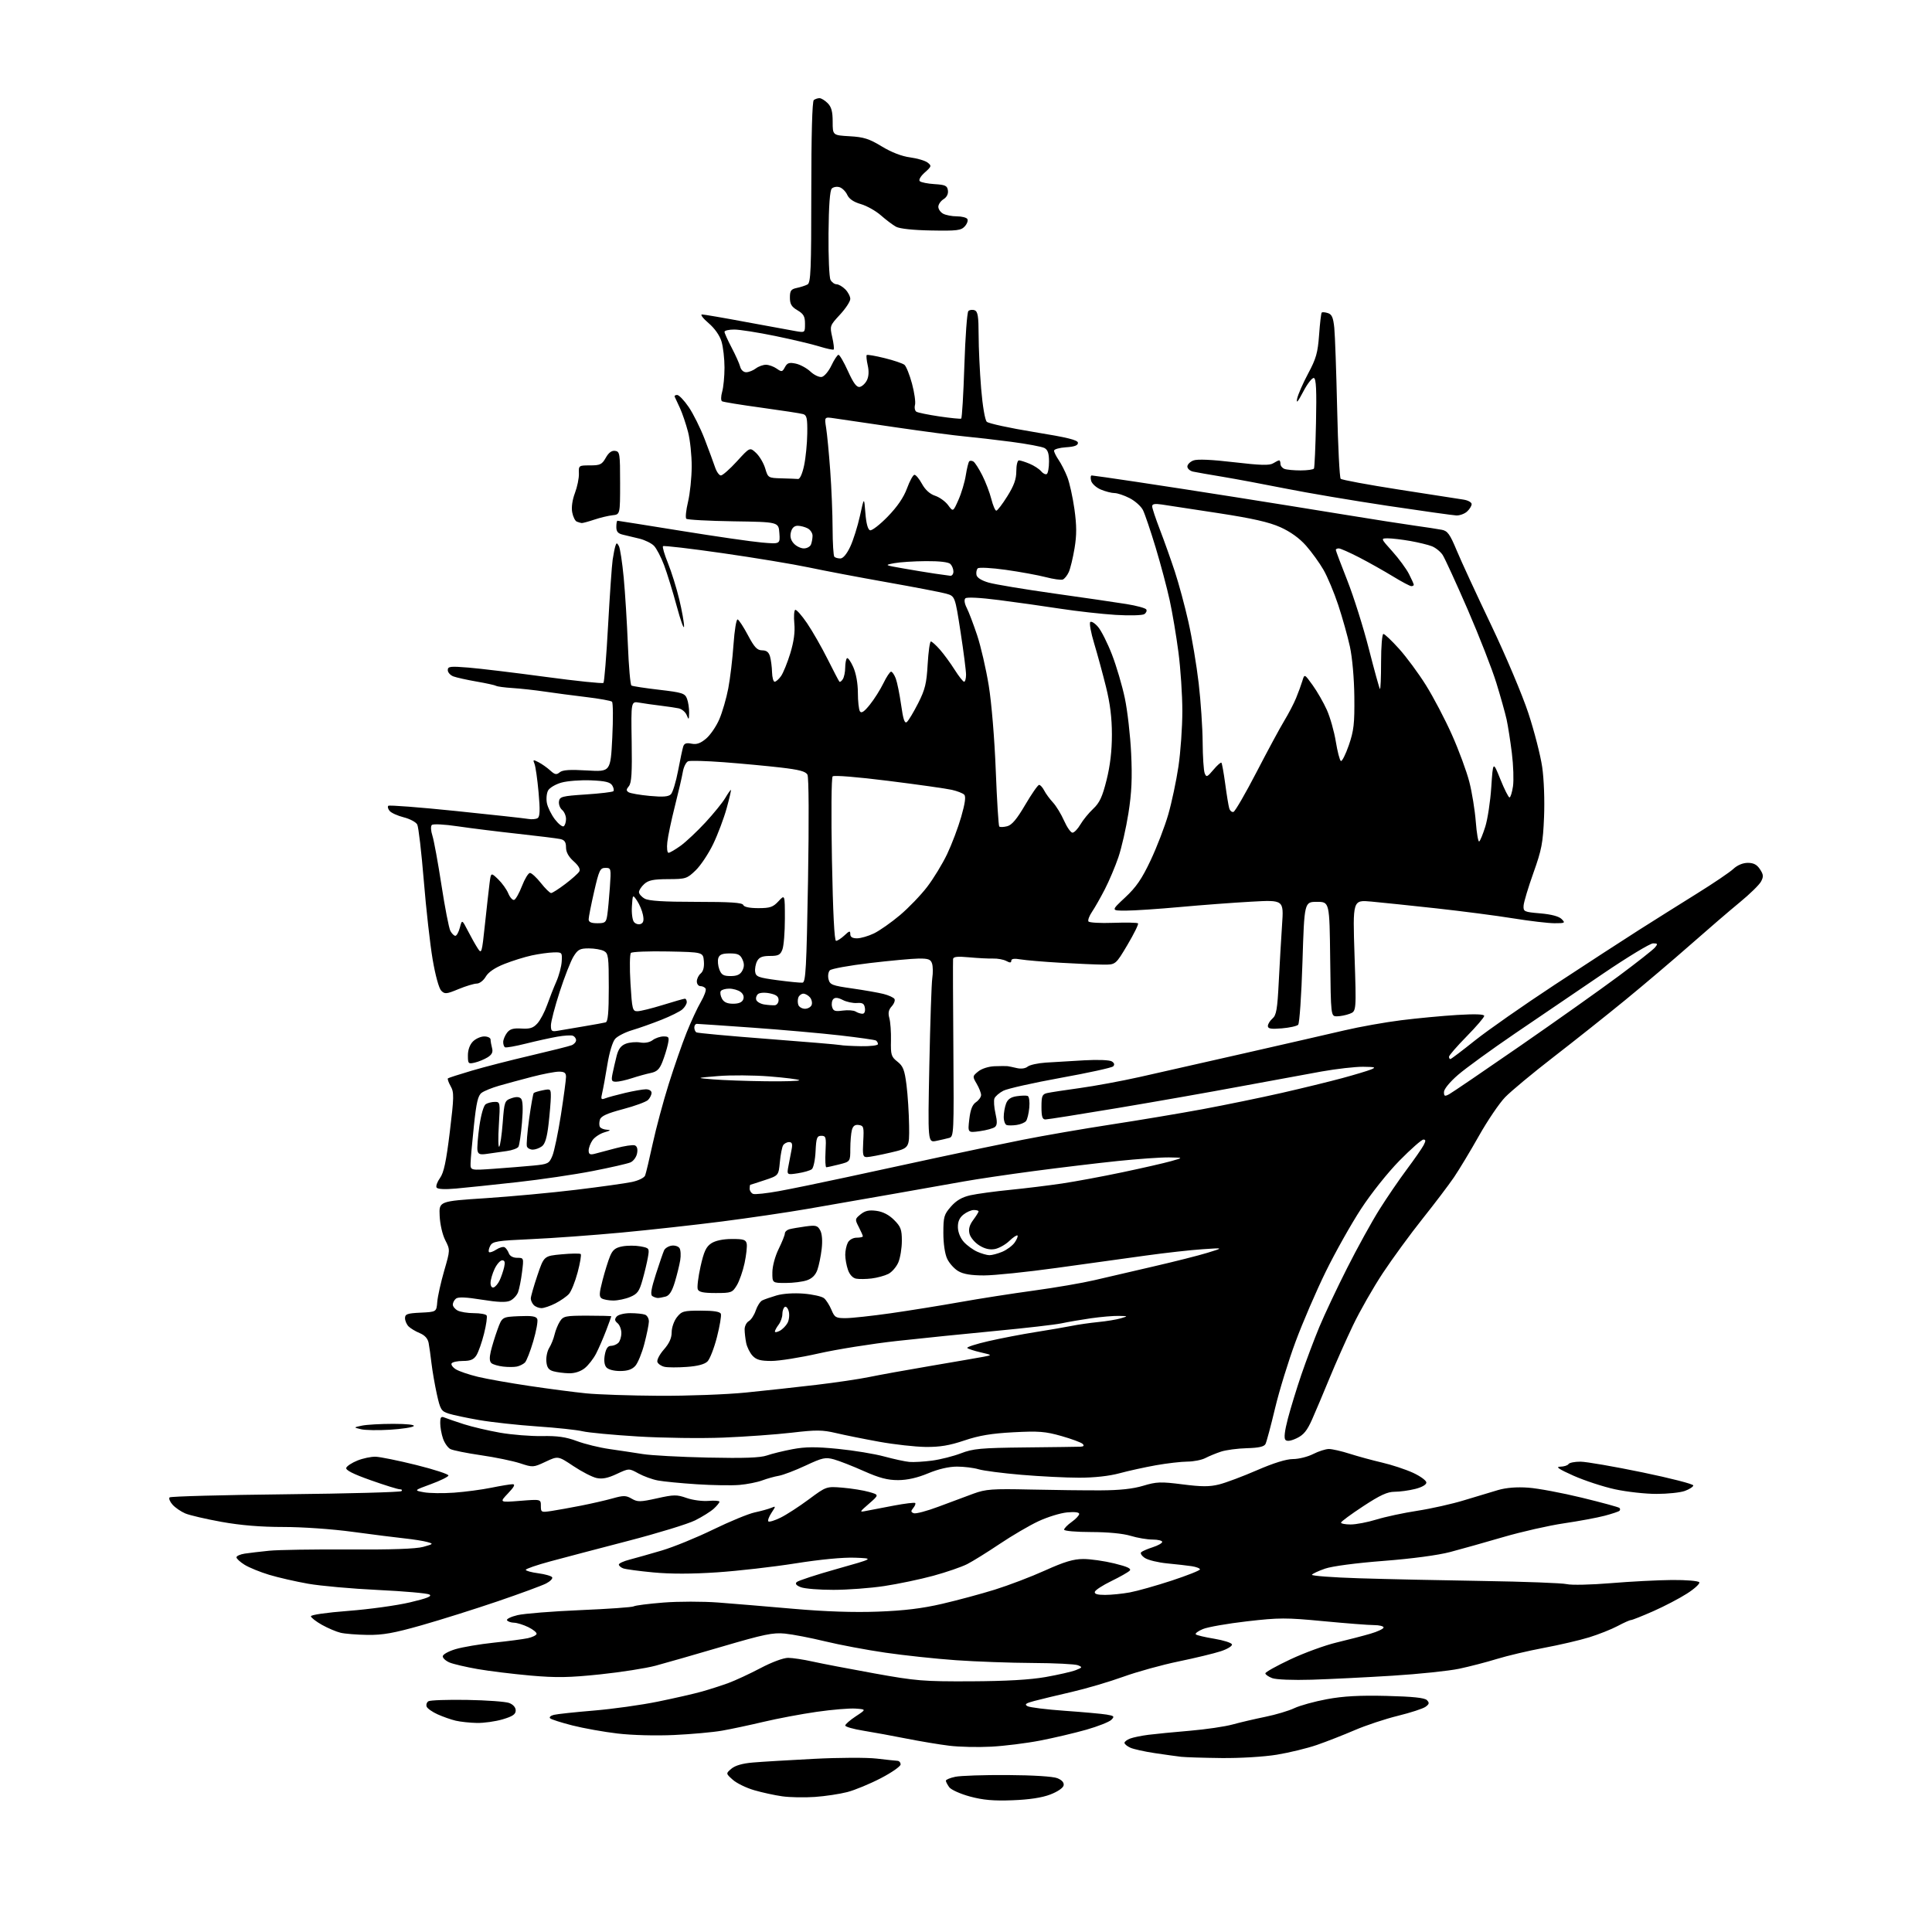 <?xml version="1.0" encoding="UTF-8" standalone="no"?>
<svg 
  version="1.1" 
  xmlns="http://www.w3.org/2000/svg" 
  xmlns:xlink="http://www.w3.org/1999/xlink" 
  xmlns:svg="http://www.w3.org/2000/svg"
  xmlns:rdf="http://www.w3.org/1999/02/22-rdf-syntax-ns#"
  xmlns:cc="http://creativecommons.org/ns#"
  xmlns:dc="http://purl.org/dc/elements/1.1/"
  viewBox="0 0 768 768"
  width="768"
  height="768"
>
<style>svg {background-color: white; }</style>"
<path stroke="none" fill="black" fill-rule="evenodd" d="M402.50,715.63C394.95,715.92 390.81,715.55 385.59,714.15C381.79,713.12 378.08,711.46 377.34,710.45C376.60,709.44 376.00,708.27 376.00,707.85C376.00,707.43 377.69,706.73 379.75,706.30C381.81,705.86 391.15,705.55 400.50,705.61C410.72,705.67 418.63,706.17 420.32,706.86C422.16,707.61 423.03,708.61 422.81,709.72C422.62,710.73 420.40,712.24 417.49,713.35C414.18,714.62 409.13,715.38 402.50,715.63zM323.93,714.31C319.85,714.60 314.02,714.49 311.00,714.07C307.98,713.65 302.93,712.55 299.79,711.63C296.64,710.72 292.82,708.85 291.29,707.48C288.50,704.99 288.50,704.99 290.76,703.07C292.25,701.82 295.18,700.97 299.26,700.63C302.69,700.33 313.60,699.68 323.50,699.17C333.45,698.65 344.63,698.61 348.50,699.07C352.35,699.52 356.06,699.92 356.75,699.95C357.44,699.98 358.00,700.62 358.00,701.39C358.00,702.15 354.47,704.62 350.15,706.86C345.83,709.11 339.83,711.59 336.83,712.37C333.83,713.15 328.02,714.03 323.93,714.31zM485.50,698.85C478.35,698.77 471.15,698.54 469.50,698.35C467.85,698.16 463.16,697.51 459.08,696.90C454.99,696.29 450.61,695.32 449.33,694.74C448.05,694.16 447.00,693.29 447.00,692.81C447.00,692.34 448.01,691.57 449.25,691.10C450.49,690.63 453.75,689.96 456.50,689.61C459.25,689.26 466.68,688.53 473.00,688.00C479.32,687.46 486.98,686.34 490.00,685.50C493.02,684.67 498.87,683.30 503.00,682.46C507.12,681.62 512.30,680.08 514.50,679.03C516.70,677.98 522.54,676.37 527.48,675.45C534.04,674.24 540.42,673.89 551.18,674.15C561.61,674.41 566.29,674.90 567.21,675.82C568.27,676.90 568.17,677.38 566.69,678.47C565.70,679.20 560.75,680.82 555.69,682.06C550.64,683.30 542.90,685.87 538.50,687.77C534.10,689.66 527.35,692.31 523.50,693.64C519.65,694.97 512.45,696.72 507.50,697.53C502.37,698.36 492.91,698.93 485.50,698.85zM394.00,694.33C388.77,694.61 381.27,694.44 377.33,693.95C373.38,693.47 365.73,692.19 360.33,691.12C354.92,690.04 347.24,688.64 343.25,687.99C339.26,687.35 336.00,686.42 336.00,685.92C336.00,685.43 337.89,683.78 340.19,682.26C344.39,679.50 344.39,679.50 340.09,679.19C337.72,679.02 330.77,679.60 324.64,680.48C318.51,681.36 309.00,683.15 303.50,684.46C298.00,685.76 290.57,687.35 287.00,687.97C283.43,688.60 274.86,689.37 267.96,689.69C260.67,690.03 251.25,689.78 245.48,689.10C240.02,688.46 231.94,687.01 227.53,685.89C223.11,684.77 219.13,683.49 218.68,683.05C218.22,682.61 218.90,681.99 220.18,681.68C221.45,681.36 228.57,680.60 236.00,679.98C243.43,679.37 254.90,677.77 261.50,676.42C268.10,675.07 275.98,673.28 279.00,672.42C282.02,671.57 286.75,670.05 289.50,669.05C292.25,668.04 298.01,665.37 302.30,663.11C306.80,660.73 311.45,659.01 313.30,659.02C315.06,659.03 319.43,659.69 323.00,660.49C326.57,661.29 337.60,663.40 347.50,665.19C364.18,668.20 367.00,668.43 386.00,668.35C399.98,668.28 409.40,667.74 415.63,666.65C420.65,665.76 426.05,664.53 427.63,663.91C430.29,662.86 430.35,662.72 428.50,661.96C427.40,661.51 419.30,661.10 410.50,661.06C401.70,661.02 387.98,660.52 380.00,659.96C372.02,659.40 359.43,658.05 352.00,656.97C344.57,655.89 333.79,653.87 328.03,652.47C322.27,651.07 315.07,649.68 312.03,649.38C307.29,648.91 303.72,649.65 287.00,654.56C276.27,657.71 264.38,661.13 260.56,662.15C256.74,663.17 246.84,664.72 238.56,665.59C226.19,666.88 221.24,666.97 210.86,666.06C203.91,665.44 194.46,664.29 189.86,663.48C185.26,662.68 180.26,661.51 178.75,660.89C177.24,660.27 176.00,659.15 176.00,658.42C176.00,657.67 178.26,656.41 181.10,655.56C183.91,654.73 190.77,653.57 196.35,652.98C201.93,652.40 207.99,651.60 209.80,651.21C211.62,650.82 213.19,650.05 213.30,649.51C213.41,648.96 211.93,647.75 210.00,646.81C208.07,645.87 205.51,645.07 204.31,645.05C203.10,645.02 201.86,644.59 201.55,644.08C201.24,643.58 203.13,642.66 205.74,642.04C208.36,641.42 219.58,640.52 230.69,640.05C241.79,639.58 251.34,638.91 251.92,638.55C252.50,638.19 257.82,637.51 263.74,637.04C269.66,636.57 279.45,636.57 285.50,637.03C291.55,637.49 305.05,638.61 315.50,639.53C328.07,640.63 339.41,641.01 349.00,640.65C359.45,640.26 366.57,639.39 374.50,637.55C380.55,636.15 389.97,633.61 395.44,631.91C400.91,630.21 409.91,626.78 415.44,624.28C423.11,620.82 426.71,619.74 430.61,619.73C433.42,619.72 438.96,620.51 442.93,621.48C448.25,622.79 449.86,623.55 449.05,624.38C448.44,624.99 445.17,626.85 441.78,628.50C438.38,630.15 435.43,632.06 435.22,632.75C434.95,633.62 436.18,634.00 439.28,634.00C441.73,634.00 446.15,633.55 449.11,633.01C452.08,632.46 459.56,630.35 465.75,628.32C471.94,626.28 477.00,624.28 477.00,623.86C477.00,623.43 475.54,622.87 473.75,622.59C471.96,622.32 467.57,621.82 464.00,621.48C460.43,621.14 456.44,620.18 455.14,619.34C453.85,618.50 453.17,617.46 453.64,617.03C454.11,616.60 456.19,615.70 458.25,615.04C460.31,614.38 462.00,613.43 462.00,612.92C462.00,612.42 460.27,612.00 458.16,612.00C456.05,612.00 452.11,611.33 449.41,610.51C446.38,609.59 440.38,609.02 433.75,609.01C427.78,609.00 423.00,608.59 423.00,608.07C423.00,607.56 424.35,606.17 426.00,605.00C427.65,603.83 429.00,602.39 429.00,601.80C429.00,601.14 427.19,600.92 424.14,601.21C421.47,601.47 416.35,603.05 412.77,604.73C409.19,606.40 402.27,610.46 397.38,613.74C392.50,617.02 386.69,620.63 384.47,621.76C382.25,622.89 376.17,624.98 370.97,626.40C365.76,627.82 357.00,629.65 351.50,630.48C346.00,631.31 336.92,631.99 331.32,631.99C325.71,632.00 319.90,631.53 318.40,630.96C316.55,630.26 316.00,629.60 316.69,628.91C317.25,628.35 324.41,626.00 332.60,623.70C347.50,619.50 347.50,619.50 339.88,619.21C335.20,619.03 326.07,619.90 316.20,621.47C307.37,622.87 293.36,624.47 285.07,625.03C275.13,625.70 266.49,625.71 259.69,625.06C254.03,624.53 248.63,623.80 247.70,623.44C246.76,623.08 246.00,622.40 246.00,621.93C246.00,621.46 247.91,620.58 250.25,619.98C252.59,619.37 258.32,617.75 263.00,616.37C267.68,614.99 276.90,611.23 283.50,608.01C290.10,604.80 297.52,601.74 300.00,601.21C302.48,600.68 305.40,599.87 306.50,599.42C308.46,598.61 308.46,598.64 306.67,601.38C305.66,602.92 305.11,604.44 305.44,604.78C305.77,605.11 307.95,604.44 310.27,603.30C312.60,602.16 317.65,598.89 321.50,596.03C328.50,590.84 328.50,590.84 335.00,591.38C338.57,591.68 343.29,592.45 345.49,593.08C349.47,594.22 349.47,594.22 345.49,597.70C341.50,601.17 341.50,601.17 344.50,600.57C346.15,600.24 351.06,599.30 355.41,598.48C359.76,597.66 363.54,597.21 363.80,597.47C364.07,597.73 363.72,598.63 363.03,599.46C362.01,600.69 362.05,601.08 363.23,601.53C364.03,601.84 368.47,600.66 373.09,598.92C377.72,597.17 383.98,594.84 387.00,593.74C391.88,591.96 394.42,591.78 409.50,592.11C418.85,592.32 431.45,592.47 437.50,592.44C445.08,592.41 450.35,591.85 454.45,590.61C459.78,589.01 461.42,588.96 470.09,590.06C477.72,591.03 480.81,591.04 484.64,590.08C487.31,589.41 494.09,586.87 499.69,584.43C506.27,581.57 511.34,580.00 513.98,580.00C516.24,580.00 519.84,579.10 522.00,578.00C524.16,576.90 526.98,576.00 528.27,576.00C529.56,576.00 533.29,576.85 536.56,577.90C539.83,578.94 545.61,580.52 549.41,581.40C553.21,582.28 558.72,584.10 561.66,585.44C564.60,586.79 567.00,588.54 567.00,589.33C567.00,590.19 565.23,591.21 562.56,591.88C560.11,592.50 556.43,593.00 554.38,593.00C551.52,593.00 548.61,594.34 541.90,598.75C537.08,601.91 533.11,604.84 533.07,605.25C533.03,605.66 534.75,606.00 536.89,606.00C539.04,606.00 543.65,605.12 547.14,604.04C550.64,602.96 558.00,601.38 563.50,600.54C569.00,599.69 577.33,597.82 582.00,596.38C586.67,594.95 592.75,593.12 595.50,592.32C598.77,591.37 602.93,591.04 607.50,591.37C611.35,591.64 620.95,593.44 628.84,595.36C636.73,597.28 643.45,599.11 643.76,599.43C644.08,599.74 644.08,600.25 643.77,600.56C643.46,600.87 640.80,601.76 637.85,602.54C634.91,603.32 627.61,604.67 621.64,605.55C615.67,606.43 604.87,608.88 597.64,610.99C590.41,613.10 580.90,615.78 576.50,616.94C571.62,618.23 561.29,619.61 550.00,620.48C539.10,621.32 529.55,622.58 526.75,623.55C524.14,624.45 521.78,625.55 521.51,625.98C521.24,626.42 529.68,627.06 540.26,627.39C550.84,627.72 573.00,628.21 589.50,628.46C606.00,628.72 621.00,629.29 622.84,629.72C624.67,630.16 632.55,629.98 640.34,629.33C648.13,628.68 659.09,628.12 664.69,628.07C670.37,628.03 675.15,628.44 675.49,628.98C675.82,629.52 673.62,631.55 670.59,633.48C667.57,635.42 661.51,638.58 657.14,640.50C652.76,642.43 648.80,644.00 648.33,644.00C647.86,644.00 645.46,645.07 642.99,646.39C640.52,647.70 635.45,649.71 631.73,650.86C628.01,652.01 619.91,653.90 613.73,655.05C607.55,656.21 599.12,658.20 595.00,659.47C590.88,660.74 584.12,662.49 580.00,663.36C575.88,664.22 563.95,665.47 553.50,666.12C543.05,666.77 528.63,667.49 521.45,667.71C513.90,667.94 507.26,667.67 505.70,667.08C504.22,666.51 503.00,665.66 503.00,665.18C503.00,664.69 507.49,662.19 512.98,659.61C518.47,657.03 526.68,654.03 531.23,652.94C535.78,651.85 541.86,650.28 544.75,649.43C547.64,648.59 550.00,647.47 550.00,646.95C550.00,646.43 548.28,646.00 546.19,646.00C544.09,646.00 535.03,645.30 526.05,644.44C511.16,643.02 508.50,643.03 495.70,644.50C487.98,645.39 480.10,646.77 478.18,647.57C476.26,648.37 474.99,649.32 475.35,649.68C475.70,650.04 479.00,650.82 482.67,651.42C486.34,652.03 489.51,653.03 489.72,653.66C489.93,654.29 487.95,655.52 485.30,656.39C482.66,657.26 475.10,659.09 468.50,660.45C461.90,661.81 452.00,664.55 446.50,666.54C441.00,668.53 431.77,671.25 426.00,672.58C420.23,673.91 413.54,675.52 411.15,676.16C407.72,677.07 407.15,677.51 408.44,678.23C409.34,678.73 416.02,679.56 423.29,680.07C430.55,680.58 438.03,681.26 439.89,681.57C442.92,682.08 443.12,682.31 441.77,683.66C440.94,684.49 436.49,686.25 431.88,687.57C427.27,688.88 419.00,690.83 413.50,691.90C408.00,692.96 399.23,694.06 394.00,694.33zM189.57,684.90C186.78,684.84 182.99,684.44 181.15,684.00C179.30,683.57 176.07,682.43 173.96,681.48C171.84,680.53 169.89,679.15 169.60,678.41C169.32,677.67 169.63,676.71 170.29,676.28C170.96,675.85 177.87,675.61 185.65,675.74C193.44,675.87 200.97,676.42 202.40,676.96C204.00,677.57 205.00,678.72 205.00,679.94C205.00,681.46 203.80,682.28 199.82,683.46C196.97,684.31 192.36,684.95 189.57,684.90zM146.11,649.90C141.93,649.84 137.10,649.46 135.40,649.05C133.69,648.65 130.36,647.23 127.99,645.91C125.63,644.58 123.65,643.05 123.59,642.50C123.54,641.92 129.79,641.02 138.50,640.35C146.75,639.72 157.73,638.20 162.91,636.98C169.87,635.34 171.89,634.52 170.68,633.84C169.78,633.34 160.60,632.53 150.27,632.04C139.95,631.55 127.45,630.43 122.50,629.56C117.55,628.69 110.58,627.09 107.00,626.01C103.42,624.93 99.04,623.14 97.25,622.04C95.46,620.93 94.00,619.59 94.00,619.06C94.00,618.53 95.46,617.87 97.25,617.59C99.04,617.32 103.42,616.80 107.00,616.44C110.58,616.08 124.85,615.86 138.72,615.94C155.59,616.04 165.35,615.70 168.22,614.91C172.34,613.76 172.40,613.69 169.83,612.97C168.36,612.55 164.31,611.91 160.83,611.54C157.35,611.17 148.09,610.00 140.26,608.94C132.12,607.83 120.30,607.00 112.68,607.00C103.65,607.00 95.71,606.34 88.07,604.97C81.86,603.85 75.37,602.34 73.64,601.61C71.91,600.87 69.64,599.31 68.59,598.13C67.54,596.95 67.01,595.65 67.42,595.24C67.83,594.83 88.57,594.27 113.50,594.00C138.43,593.73 159.17,593.16 159.58,592.75C160.00,592.34 159.70,592.00 158.92,592.01C158.14,592.01 152.92,590.39 147.32,588.40C140.26,585.90 137.30,584.38 137.65,583.47C137.93,582.75 139.93,581.45 142.10,580.58C144.27,579.71 147.49,579.03 149.27,579.07C151.05,579.11 158.35,580.59 165.50,582.37C172.65,584.15 178.40,586.03 178.27,586.55C178.14,587.07 174.99,588.62 171.27,589.98C164.50,592.46 164.50,592.46 168.50,593.20C170.70,593.60 176.10,593.67 180.50,593.36C184.90,593.04 191.57,592.16 195.32,591.39C199.06,590.63 202.86,590.00 203.76,590.00C204.94,590.00 204.43,591.02 201.95,593.63C198.50,597.26 198.50,597.26 206.75,596.61C215.00,595.95 215.00,595.95 215.00,598.61C215.00,601.18 215.15,601.25 219.25,600.63C221.59,600.27 226.88,599.32 231.00,598.51C235.12,597.70 240.75,596.41 243.50,595.64C247.87,594.41 248.83,594.43 251.11,595.75C253.45,597.11 254.48,597.09 261.16,595.61C267.90,594.11 269.02,594.10 272.93,595.47C275.30,596.31 279.22,596.83 281.62,596.63C284.03,596.43 286.00,596.58 286.00,596.96C286.00,597.34 284.99,598.58 283.75,599.72C282.51,600.85 279.18,602.94 276.34,604.36C273.51,605.78 261.58,609.44 249.84,612.49C238.10,615.54 224.11,619.22 218.75,620.67C213.39,622.12 209.00,623.63 209.00,624.03C209.00,624.42 211.23,625.04 213.96,625.40C216.69,625.76 219.18,626.48 219.49,626.99C219.81,627.50 218.72,628.61 217.08,629.46C215.43,630.31 206.76,633.50 197.79,636.56C188.83,639.61 175.25,643.89 167.61,646.06C156.56,649.20 152.17,649.98 146.11,649.90zM658.50,593.85C654.10,593.86 646.67,593.03 642.00,592.02C637.33,591.01 629.90,588.57 625.50,586.62C619.68,584.02 618.23,583.05 620.19,583.03C621.67,583.01 623.16,582.55 623.50,582.00C623.84,581.45 626.00,581.02 628.31,581.04C630.61,581.06 641.67,582.97 652.89,585.29C664.10,587.61 673.20,589.95 673.12,590.50C673.04,591.05 671.51,592.03 669.74,592.67C667.96,593.32 662.90,593.85 658.50,593.85zM293.98,590.28C290.97,590.55 283.32,590.43 277.00,590.02C270.68,589.61 263.70,588.93 261.50,588.51C259.30,588.10 255.82,586.83 253.76,585.70C250.03,583.65 250.03,583.65 245.15,585.93C241.61,587.59 239.40,588.03 237.13,587.53C235.40,587.15 231.25,585.01 227.91,582.78C221.84,578.73 221.84,578.73 216.88,581.06C211.99,583.35 211.83,583.36 206.71,581.67C203.84,580.74 196.85,579.29 191.16,578.47C185.47,577.64 180.00,576.54 179.01,576.01C178.02,575.48 176.71,573.62 176.11,571.87C175.50,570.13 175.00,567.37 175.00,565.74C175.00,563.31 175.31,562.92 176.75,563.52C177.71,563.92 181.16,565.10 184.42,566.15C187.67,567.19 194.15,568.71 198.82,569.53C203.49,570.34 210.98,570.94 215.46,570.86C221.61,570.74 224.99,571.23 229.32,572.85C232.47,574.03 238.30,575.45 242.27,576.02C246.25,576.59 252.20,577.48 255.50,578.01C258.80,578.55 270.44,579.17 281.36,579.41C295.81,579.72 302.20,579.49 304.86,578.57C306.86,577.87 311.47,576.74 315.11,576.06C320.20,575.11 324.32,575.08 333.11,575.95C339.37,576.57 347.65,577.93 351.50,578.98C355.35,580.02 359.85,581.00 361.50,581.14C363.15,581.29 367.20,581.05 370.50,580.62C373.80,580.18 378.98,578.87 382.00,577.71C386.85,575.85 389.86,575.57 407.50,575.38C418.50,575.27 428.38,575.13 429.45,575.09C430.79,575.03 431.08,574.68 430.37,573.97C429.81,573.41 426.00,572.00 421.92,570.84C415.51,569.02 412.91,568.82 402.82,569.35C394.06,569.82 389.18,570.64 383.32,572.62C377.44,574.60 373.63,575.24 367.95,575.18C363.80,575.13 355.47,574.20 349.45,573.11C343.43,572.02 335.69,570.46 332.26,569.65C326.90,568.39 324.44,568.37 314.76,569.51C308.57,570.23 296.30,571.12 287.50,571.47C278.70,571.82 263.43,571.62 253.58,571.02C243.72,570.42 233.82,569.49 231.58,568.95C229.33,568.41 221.20,567.54 213.50,567.02C205.80,566.49 195.45,565.36 190.50,564.50C185.55,563.65 180.07,562.48 178.32,561.92C175.40,560.98 175.01,560.33 173.65,554.19C172.84,550.51 171.89,545.02 171.53,542.00C171.18,538.98 170.67,535.31 170.39,533.85C170.05,532.09 168.86,530.77 166.86,529.94C165.19,529.25 163.19,528.05 162.41,527.27C161.64,526.49 161.00,525.01 161.00,523.98C161.00,522.37 161.90,522.05 167.25,521.80C173.50,521.50 173.50,521.50 173.82,517.51C174.00,515.31 175.24,509.77 176.56,505.19C178.97,496.87 178.97,496.87 177.00,493.00C175.87,490.79 174.92,486.65 174.77,483.33C174.50,477.51 174.50,477.51 193.00,476.30C203.18,475.63 219.38,474.13 229.00,472.96C238.62,471.80 248.60,470.40 251.17,469.86C253.82,469.30 256.10,468.18 256.45,467.27C256.79,466.39 258.15,460.68 259.47,454.58C260.80,448.49 263.64,437.88 265.80,431.00C267.96,424.12 271.16,414.90 272.92,410.50C274.68,406.10 277.24,400.58 278.61,398.24C279.98,395.89 280.83,393.53 280.49,392.99C280.16,392.44 279.23,392.00 278.44,392.00C277.65,392.00 277.00,391.16 277.00,390.12C277.00,389.09 277.70,387.67 278.55,386.96C279.55,386.13 280.00,384.41 279.80,382.09C279.50,378.50 279.50,378.50 265.58,378.22C257.92,378.07 251.27,378.33 250.80,378.80C250.33,379.27 250.25,384.68 250.62,390.83C251.26,401.30 251.43,402.00 253.40,401.98C254.56,401.98 259.10,400.85 263.50,399.49C267.90,398.12 271.84,397.00 272.25,397.00C272.66,397.00 273.00,397.61 273.00,398.35C273.00,399.08 272.21,400.39 271.25,401.24C270.29,402.09 266.53,403.96 262.89,405.40C259.26,406.84 254.05,408.69 251.31,409.50C248.57,410.31 245.53,411.86 244.56,412.93C243.52,414.08 242.24,418.28 241.44,423.19C240.70,427.76 239.77,432.81 239.39,434.41C238.78,436.99 238.93,437.24 240.60,436.60C241.65,436.19 245.20,435.23 248.50,434.45C251.80,433.67 255.51,433.02 256.75,433.01C258.04,433.01 259.00,433.61 259.00,434.43C259.00,435.21 258.37,436.48 257.61,437.25C256.84,438.01 252.36,439.66 247.65,440.90C241.32,442.58 238.92,443.66 238.48,445.07C238.14,446.12 238.15,447.44 238.49,447.99C238.84,448.55 240.10,449.04 241.31,449.09C242.95,449.16 242.70,449.41 240.29,450.11C238.53,450.62 236.39,452.03 235.54,453.24C234.70,454.45 234.00,456.30 234.00,457.34C234.00,458.80 234.52,459.11 236.25,458.69C237.49,458.39 241.30,457.38 244.72,456.45C248.15,455.53 251.58,455.01 252.35,455.30C253.26,455.66 253.58,456.77 253.24,458.50C252.96,459.97 251.78,461.57 250.62,462.07C249.45,462.58 242.68,464.12 235.56,465.51C228.45,466.90 214.95,468.89 205.56,469.93C196.18,470.97 185.28,472.11 181.34,472.46C176.81,472.87 173.95,472.72 173.55,472.07C173.19,471.51 173.81,469.80 174.91,468.27C176.43,466.16 177.36,461.79 178.80,450.00C180.50,435.96 180.53,434.24 179.14,431.78C178.30,430.29 177.81,428.88 178.05,428.67C178.30,428.45 182.55,427.08 187.50,425.62C192.45,424.15 203.03,421.44 211.00,419.58C218.97,417.71 226.29,415.88 227.25,415.49C228.21,415.10 229.00,414.21 229.00,413.50C229.00,412.79 228.42,411.99 227.72,411.72C227.01,411.45 224.20,411.62 221.47,412.11C218.74,412.59 213.12,413.83 209.00,414.86C204.88,415.90 201.16,416.55 200.75,416.31C200.34,416.08 200.01,415.12 200.03,414.19C200.05,413.26 200.73,411.62 201.54,410.55C202.67,409.06 204.02,408.66 207.28,408.86C210.66,409.07 211.97,408.65 213.63,406.81C214.79,405.54 216.52,402.25 217.49,399.50C218.46,396.75 220.11,392.56 221.16,390.18C222.21,387.80 223.17,384.20 223.29,382.18C223.50,378.58 223.42,378.50 220.00,378.60C218.07,378.65 214.21,379.19 211.41,379.79C208.61,380.39 203.70,381.92 200.50,383.19C196.68,384.71 194.14,386.44 193.09,388.24C192.21,389.77 190.62,390.99 189.52,390.99C188.43,391.00 185.16,391.99 182.25,393.19C177.45,395.18 176.81,395.24 175.40,393.82C174.49,392.91 173.06,387.73 171.98,381.38C170.96,375.40 169.38,361.27 168.46,350.00C167.53,338.73 166.37,328.72 165.86,327.76C165.35,326.80 162.94,325.51 160.50,324.90C158.06,324.28 155.53,323.14 154.89,322.36C154.24,321.59 154.00,320.67 154.35,320.32C154.69,319.97 166.79,320.90 181.24,322.39C195.68,323.87 208.62,325.29 210.00,325.54C211.38,325.79 213.05,325.64 213.72,325.21C214.63,324.62 214.73,322.08 214.09,314.96C213.62,309.76 212.89,304.66 212.47,303.63C211.77,301.94 211.92,301.88 214.10,303.01C215.42,303.69 217.50,305.16 218.72,306.27C220.57,307.96 221.20,308.08 222.50,307.00C223.64,306.05 226.54,305.86 233.38,306.27C242.70,306.82 242.70,306.82 243.39,293.24C243.76,285.78 243.71,279.34 243.28,278.94C242.85,278.55 238.22,277.71 233.00,277.09C227.78,276.46 220.35,275.49 216.50,274.91C212.65,274.34 206.93,273.71 203.78,273.51C200.63,273.31 197.68,272.92 197.23,272.64C196.77,272.36 193.27,271.59 189.45,270.93C185.63,270.27 181.49,269.35 180.25,268.89C179.01,268.43 178.00,267.30 178.00,266.38C178.00,264.90 178.95,264.79 186.25,265.38C190.79,265.75 204.57,267.41 216.88,269.07C229.18,270.73 239.53,271.80 239.88,271.46C240.22,271.12 241.05,260.87 241.72,248.67C242.40,236.48 243.21,224.70 243.54,222.50C243.87,220.30 244.36,217.82 244.64,217.00C245.07,215.69 245.25,215.70 246.02,217.07C246.50,217.94 247.36,223.56 247.93,229.57C248.50,235.58 249.24,247.59 249.59,256.26C249.93,264.92 250.57,272.23 251.01,272.51C251.45,272.78 256.39,273.54 262.00,274.19C271.28,275.28 272.28,275.60 273.10,277.76C273.59,279.06 273.97,281.56 273.94,283.32C273.88,286.20 273.79,286.29 272.98,284.28C272.49,283.06 271.05,281.85 269.79,281.58C268.53,281.32 265.25,280.84 262.50,280.50C259.75,280.17 256.00,279.64 254.17,279.32C250.84,278.75 250.84,278.75 251.10,294.81C251.30,307.20 251.05,311.24 249.99,312.51C248.90,313.83 248.88,314.31 249.90,314.94C250.61,315.37 254.38,316.03 258.28,316.39C263.55,316.88 265.72,316.71 266.70,315.73C267.42,315.00 268.70,310.83 269.53,306.46C270.36,302.08 271.28,297.73 271.58,296.79C271.97,295.51 272.82,295.21 274.87,295.62C276.91,296.03 278.43,295.51 280.68,293.61C282.36,292.20 284.72,288.75 285.93,285.94C287.14,283.13 288.75,277.60 289.50,273.65C290.26,269.70 291.19,261.85 291.58,256.20C291.97,250.55 292.71,246.07 293.22,246.24C293.74,246.41 295.58,249.24 297.33,252.53C299.88,257.33 300.98,258.50 302.96,258.52C304.72,258.53 305.62,259.25 306.11,261.02C306.49,262.38 306.85,265.19 306.90,267.25C306.96,269.31 307.42,271.00 307.94,271.00C308.46,271.00 309.60,269.99 310.48,268.75C311.35,267.51 313.01,263.43 314.16,259.68C315.56,255.06 316.09,251.25 315.76,247.90C315.50,245.17 315.65,242.72 316.09,242.44C316.53,242.17 318.65,244.55 320.81,247.72C322.97,250.90 326.64,257.32 328.98,262.00C331.32,266.68 333.43,270.71 333.67,270.97C333.91,271.23 334.53,270.78 335.04,269.97C335.55,269.16 335.98,267.11 335.98,265.42C335.99,263.72 336.30,262.04 336.66,261.67C337.03,261.31 338.15,262.86 339.16,265.11C340.29,267.64 341.01,271.58 341.02,275.36C341.02,278.74 341.39,282.07 341.83,282.77C342.41,283.67 343.53,282.93 345.78,280.12C347.51,277.97 349.93,274.14 351.16,271.61C352.39,269.07 353.77,267.00 354.22,267.00C354.68,267.00 355.51,268.22 356.08,269.71C356.64,271.19 357.60,275.92 358.21,280.20C359.03,286.04 359.61,287.74 360.50,287.00C361.16,286.45 363.17,283.10 364.97,279.56C367.74,274.11 368.33,271.70 368.76,264.05C369.05,259.07 369.62,255.00 370.04,255.00C370.45,255.00 372.08,256.46 373.65,258.25C375.22,260.04 377.85,263.64 379.50,266.25C381.15,268.86 382.84,271.00 383.25,271.00C383.66,271.00 384.01,269.76 384.02,268.25C384.03,266.74 383.05,259.08 381.84,251.24C379.64,236.97 379.64,236.97 376.07,235.98C374.11,235.43 363.50,233.39 352.50,231.44C341.50,229.49 327.55,226.85 321.50,225.56C315.45,224.28 300.06,221.73 287.30,219.90C274.54,218.07 263.85,216.81 263.55,217.12C263.25,217.42 264.14,220.46 265.53,223.87C266.91,227.29 268.94,233.78 270.02,238.29C271.10,242.81 271.96,247.62 271.92,249.00C271.88,250.38 270.58,246.78 269.02,241.00C267.46,235.22 265.19,227.86 263.98,224.64C262.76,221.41 260.95,217.95 259.94,216.94C258.93,215.93 256.39,214.68 254.30,214.15C252.21,213.63 249.26,212.92 247.75,212.58C245.66,212.11 245.00,211.37 245.00,209.48C245.00,208.12 245.20,207.00 245.44,207.00C245.67,207.00 257.04,208.81 270.69,211.01C284.33,213.22 298.79,215.31 302.81,215.66C310.13,216.30 310.13,216.30 309.81,211.90C309.50,207.50 309.50,207.50 291.53,207.23C281.64,207.08 273.22,206.62 272.81,206.21C272.40,205.80 272.71,202.78 273.50,199.49C274.29,196.19 274.94,189.88 274.96,185.46C274.98,181.04 274.33,174.85 273.51,171.71C272.69,168.56 271.25,164.31 270.31,162.25C269.37,160.19 268.43,158.16 268.22,157.75C268.01,157.34 268.43,157.00 269.17,157.00C269.90,157.00 271.98,159.17 273.78,161.82C275.59,164.47 278.44,170.21 280.12,174.57C281.79,178.93 283.65,183.96 284.25,185.75C284.85,187.54 285.89,189.00 286.57,189.00C287.24,189.00 290.12,186.47 292.95,183.37C298.09,177.74 298.09,177.74 300.56,180.06C301.92,181.34 303.55,184.09 304.18,186.19C305.30,189.96 305.38,190.00 310.66,190.15C313.60,190.23 316.56,190.34 317.25,190.40C317.99,190.46 318.97,188.24 319.65,185.00C320.29,181.97 320.85,176.27 320.90,172.32C320.98,166.29 320.72,165.05 319.25,164.61C318.29,164.32 310.83,163.18 302.69,162.06C294.54,160.95 287.48,159.80 287.01,159.51C286.53,159.21 286.56,157.54 287.07,155.74C287.58,153.97 288.00,149.64 288.00,146.12C288.00,142.61 287.47,137.96 286.82,135.79C286.09,133.34 284.12,130.54 281.64,128.42C279.44,126.54 278.28,125.00 279.07,125.00C279.86,125.01 287.70,126.35 296.50,128.00C305.30,129.64 314.19,131.27 316.25,131.62C320.00,132.26 320.00,132.26 320.00,128.68C320.00,125.78 319.44,124.78 317.00,123.34C314.64,121.95 314.00,120.87 314.00,118.30C314.00,115.55 314.43,114.95 316.75,114.46C318.26,114.14 320.18,113.52 321.00,113.08C322.29,112.39 322.50,107.27 322.50,76.39C322.50,53.62 322.87,40.23 323.50,39.77C324.05,39.36 325.06,39.02 325.75,39.02C326.44,39.01 327.90,39.90 329.00,41.00C330.50,42.50 331.00,44.33 331.00,48.39C331.00,53.77 331.00,53.77 337.75,54.16C343.37,54.48 345.51,55.16 350.52,58.21C354.36,60.54 358.44,62.12 361.76,62.56C364.62,62.94 367.76,63.87 368.73,64.62C370.39,65.91 370.32,66.16 367.62,68.56C365.96,70.04 365.11,71.50 365.62,72.01C366.10,72.49 368.75,73.02 371.50,73.19C375.78,73.46 376.55,73.82 376.81,75.70C377.01,77.08 376.36,78.38 375.06,79.19C373.93,79.90 373.00,81.26 373.00,82.21C373.00,83.15 373.87,84.40 374.93,84.96C376.00,85.53 378.45,86.00 380.38,86.00C382.30,86.00 384.18,86.48 384.54,87.06C384.90,87.65 384.44,88.96 383.52,89.98C382.04,91.61 380.43,91.81 370.17,91.62C362.91,91.49 357.62,90.92 356.16,90.12C354.88,89.41 352.18,87.38 350.16,85.60C348.15,83.83 344.57,81.82 342.20,81.13C339.34,80.31 337.54,79.08 336.80,77.47C336.19,76.13 334.82,74.76 333.75,74.42C332.68,74.08 331.28,74.32 330.65,74.95C329.89,75.71 329.45,81.75 329.35,92.80C329.27,101.98 329.62,110.29 330.14,111.25C330.65,112.21 331.73,113.00 332.54,113.00C333.34,113.00 334.90,113.90 336.00,115.00C337.10,116.10 338.00,117.83 338.00,118.83C338.00,119.84 336.16,122.65 333.90,125.08C329.87,129.43 329.82,129.57 330.82,134.00C331.38,136.47 331.64,138.69 331.41,138.93C331.17,139.16 328.62,138.62 325.74,137.73C322.86,136.83 314.93,134.95 308.12,133.55C301.31,132.15 294.00,131.00 291.87,131.00C289.74,131.00 288.00,131.40 288.00,131.90C288.00,132.39 289.27,135.21 290.82,138.16C292.37,141.11 293.91,144.53 294.23,145.76C294.57,147.08 295.57,147.99 296.66,147.97C297.67,147.95 299.37,147.28 300.44,146.47C301.51,145.66 303.32,145.00 304.47,145.00C305.62,145.00 307.53,145.69 308.73,146.52C310.73,147.93 310.99,147.88 312.02,145.96C312.94,144.25 313.72,143.99 316.32,144.54C318.07,144.91 320.69,146.33 322.15,147.70C323.61,149.07 325.63,150.03 326.65,149.84C327.67,149.65 329.40,147.60 330.50,145.29C331.60,142.97 332.87,141.06 333.31,141.04C333.76,141.02 335.47,143.95 337.10,147.57C339.27,152.35 340.54,154.04 341.76,153.81C342.69,153.63 343.97,152.44 344.60,151.17C345.35,149.67 345.47,147.57 344.93,145.21C344.48,143.20 344.30,141.36 344.54,141.13C344.77,140.90 347.96,141.44 351.62,142.35C355.29,143.25 358.85,144.46 359.54,145.03C360.23,145.61 361.58,148.96 362.53,152.48C363.48,156.00 364.02,159.81 363.73,160.94C363.43,162.07 363.68,163.30 364.28,163.67C364.88,164.04 369.00,164.88 373.43,165.54C377.87,166.19 381.77,166.58 382.09,166.40C382.41,166.23 382.98,156.74 383.35,145.33C383.72,133.92 384.43,124.17 384.94,123.66C385.45,123.15 386.57,123.01 387.43,123.34C388.70,123.82 389.00,125.72 389.02,133.22C389.02,138.32 389.48,147.89 390.02,154.47C390.60,161.42 391.54,166.95 392.26,167.66C392.94,168.33 401.38,170.16 411.00,171.73C424.40,173.91 428.50,174.92 428.50,176.04C428.50,177.07 427.11,177.59 423.75,177.80C421.14,177.97 419.00,178.58 419.00,179.15C419.00,179.72 419.83,181.39 420.83,182.85C421.84,184.31 423.39,187.36 424.28,189.64C425.17,191.91 426.43,197.64 427.10,202.37C428.01,208.94 428.03,212.61 427.15,217.94C426.51,221.78 425.48,226.04 424.86,227.40C424.24,228.77 423.16,230.11 422.46,230.38C421.77,230.64 418.70,230.21 415.65,229.41C412.60,228.62 405.48,227.32 399.82,226.52C394.12,225.72 389.14,225.46 388.67,225.93C388.20,226.40 387.97,227.58 388.16,228.54C388.37,229.64 390.18,230.78 393.00,231.59C395.48,232.31 407.18,234.25 419.00,235.92C430.82,237.58 443.78,239.47 447.78,240.12C451.79,240.76 455.33,241.73 455.66,242.26C455.99,242.79 455.64,243.63 454.88,244.13C454.12,244.63 449.00,244.77 443.50,244.43C438.00,244.09 428.10,242.98 421.50,241.97C414.90,240.95 403.91,239.40 397.08,238.53C389.55,237.56 384.30,237.30 383.75,237.85C383.19,238.41 383.40,239.90 384.29,241.64C385.10,243.21 386.95,248.10 388.42,252.49C389.89,256.89 391.96,265.89 393.04,272.50C394.17,279.46 395.34,293.64 395.83,306.26C396.30,318.22 396.92,328.25 397.22,328.55C397.52,328.85 398.93,328.81 400.35,328.45C402.23,327.98 404.18,325.66 407.56,319.90C410.11,315.56 412.58,312.00 413.06,312.00C413.54,312.00 414.45,313.01 415.09,314.25C415.72,315.49 417.29,317.62 418.57,319.00C419.85,320.38 421.84,323.64 422.99,326.25C424.15,328.86 425.65,331.00 426.33,331.00C427.01,331.00 428.42,329.54 429.47,327.75C430.51,325.96 432.81,323.15 434.57,321.50C437.11,319.12 438.21,316.75 439.88,310.06C441.30,304.40 442.00,298.47 442.00,292.06C442.00,285.37 441.29,279.64 439.64,273.00C438.34,267.77 436.23,260.02 434.95,255.78C433.66,251.53 432.96,247.70 433.39,247.28C433.82,246.85 435.22,247.71 436.49,249.20C437.77,250.68 440.26,255.63 442.03,260.20C443.79,264.76 446.09,272.55 447.13,277.50C448.18,282.45 449.31,292.35 449.65,299.50C450.12,309.34 449.85,315.12 448.57,323.26C447.64,329.18 445.84,337.06 444.58,340.76C443.32,344.47 440.89,350.20 439.19,353.50C437.49,356.80 435.21,360.82 434.11,362.44C433.01,364.05 432.37,365.78 432.67,366.28C432.98,366.78 437.42,367.03 442.53,366.84C447.65,366.66 452.08,366.75 452.38,367.05C452.68,367.35 450.80,371.17 448.21,375.55C443.49,383.50 443.49,383.50 438.50,383.45C435.75,383.43 428.10,383.10 421.50,382.71C414.90,382.33 407.81,381.73 405.75,381.38C403.19,380.94 402.00,381.11 402.00,381.90C402.00,382.76 401.47,382.79 400.01,382.00C398.91,381.42 396.55,380.98 394.76,381.04C392.97,381.09 388.69,380.87 385.25,380.55C380.60,380.12 378.96,380.29 378.86,381.23C378.78,381.93 378.83,398.09 378.98,417.15C379.22,450.24 379.15,451.81 377.37,452.32C376.34,452.61 374.00,453.15 372.16,453.53C368.81,454.20 368.81,454.20 369.43,423.35C369.77,406.38 370.29,390.83 370.60,388.79C370.91,386.75 370.87,384.17 370.51,383.04C369.98,381.36 369.04,381.01 365.18,381.04C362.61,381.07 353.87,381.87 345.76,382.83C337.66,383.79 330.52,385.08 329.89,385.71C329.26,386.34 329.02,387.94 329.35,389.26C329.90,391.45 330.77,391.79 338.73,392.92C343.55,393.61 349.17,394.60 351.21,395.11C353.25,395.63 355.20,396.52 355.56,397.09C355.91,397.66 355.42,398.98 354.47,400.03C353.21,401.43 352.96,402.67 353.53,404.71C353.96,406.25 354.25,410.29 354.17,413.69C354.05,419.31 354.28,420.08 356.73,422.01C359.00,423.79 359.58,425.28 360.35,431.31C360.85,435.27 361.31,442.53 361.38,447.46C361.50,456.42 361.50,456.42 354.00,458.17C349.88,459.13 345.67,459.94 344.65,459.96C343.02,460.00 342.85,459.30 343.15,453.75C343.47,448.01 343.33,447.48 341.38,447.20C339.88,446.98 339.08,447.56 338.64,449.20C338.30,450.46 338.02,453.81 338.01,456.63C338.00,461.76 338.00,461.76 333.56,462.88C331.11,463.50 328.82,464.00 328.47,464.00C328.11,464.00 327.97,461.19 328.16,457.75C328.47,452.05 328.32,451.50 326.50,451.50C324.75,451.50 324.46,452.27 324.20,457.67C324.04,461.06 323.37,464.26 322.70,464.78C322.04,465.30 319.53,466.03 317.11,466.40C312.73,467.07 312.73,467.07 313.46,463.28C313.86,461.20 314.42,458.26 314.71,456.75C315.09,454.71 314.83,454.00 313.67,454.00C312.82,454.00 311.76,454.56 311.32,455.25C310.88,455.94 310.29,458.93 310.01,461.90C309.50,467.30 309.50,467.30 304.00,469.12C300.98,470.12 298.39,470.96 298.25,470.97C298.11,470.99 298.00,471.69 298.00,472.53C298.00,473.37 298.62,474.30 299.37,474.59C300.12,474.88 304.73,474.38 309.62,473.49C314.50,472.60 326.60,470.12 336.50,467.97C346.40,465.83 362.82,462.28 373.00,460.08C383.18,457.88 398.25,454.73 406.50,453.09C414.75,451.45 430.50,448.73 441.50,447.04C452.50,445.36 468.93,442.61 478.00,440.93C487.07,439.24 501.25,436.33 509.50,434.45C517.75,432.57 528.55,429.93 533.50,428.59C538.45,427.25 543.62,425.69 545.00,425.14C547.13,424.27 546.68,424.12 541.87,424.06C538.77,424.03 531.35,424.87 525.37,425.93C519.39,427.00 504.82,429.68 493.00,431.88C481.18,434.09 459.27,437.95 444.32,440.45C429.36,442.95 416.43,445.00 415.57,445.00C414.35,445.00 414.00,443.87 414.00,440.02C414.00,435.68 414.29,434.97 416.25,434.51C417.49,434.23 423.31,433.33 429.18,432.53C435.05,431.73 445.85,429.73 453.18,428.09C460.51,426.45 479.32,422.19 495.00,418.62C510.68,415.06 528.45,410.98 534.50,409.57C540.55,408.15 550.67,406.35 557.00,405.56C563.33,404.77 573.34,403.82 579.25,403.46C586.40,403.03 590.00,403.15 590.00,403.84C590.00,404.41 586.85,408.08 583.00,412.00C579.15,415.92 576.00,419.55 576.00,420.06C576.00,420.58 576.24,421.00 576.54,421.00C576.84,421.00 581.22,417.68 586.29,413.63C591.36,409.58 605.62,399.61 618.00,391.47C630.38,383.34 645.45,373.53 651.50,369.69C657.55,365.85 667.90,359.35 674.50,355.24C681.10,351.14 687.65,346.71 689.05,345.39C690.64,343.91 692.82,343.00 694.78,343.00C697.08,343.00 698.41,343.70 699.62,345.55C701.02,347.67 701.08,348.48 700.03,350.44C699.34,351.73 695.57,355.42 691.64,358.64C687.71,361.86 678.88,369.46 672.00,375.52C665.12,381.58 653.42,391.51 646.00,397.58C638.58,403.65 625.75,413.84 617.50,420.22C609.25,426.60 600.61,433.78 598.31,436.16C596.00,438.55 591.32,445.45 587.91,451.50C584.50,457.55 580.02,464.98 577.97,468.00C575.91,471.02 570.29,478.45 565.46,484.50C560.64,490.55 553.57,500.23 549.74,506.00C545.92,511.77 540.56,521.15 537.84,526.84C535.12,532.52 530.92,541.97 528.51,547.84C526.10,553.70 522.98,561.09 521.57,564.26C519.60,568.70 518.20,570.41 515.50,571.70C513.17,572.81 511.64,573.04 510.99,572.39C510.33,571.73 510.66,568.84 511.97,563.85C513.06,559.70 515.47,551.85 517.33,546.40C519.19,540.96 522.40,532.45 524.45,527.50C526.51,522.55 531.50,511.98 535.54,504.00C539.57,496.02 545.32,485.60 548.31,480.84C551.30,476.08 556.22,468.88 559.24,464.84C562.25,460.80 565.25,456.49 565.90,455.25C566.82,453.49 566.80,453.00 565.81,453.00C565.12,453.00 560.86,456.75 556.34,461.34C551.67,466.09 545.06,474.39 541.01,480.59C537.09,486.59 530.79,497.80 527.01,505.50C523.23,513.20 517.83,525.73 515.01,533.34C512.18,540.95 508.51,552.87 506.85,559.84C505.19,566.80 503.48,573.17 503.06,574.00C502.50,575.08 500.40,575.55 495.62,575.68C491.95,575.78 487.35,576.39 485.38,577.04C483.41,577.69 480.61,578.84 479.15,579.60C477.69,580.36 474.48,581.00 472.00,581.01C469.52,581.03 463.90,581.68 459.50,582.46C455.10,583.25 448.57,584.68 445.00,585.65C440.92,586.76 434.96,587.41 429.00,587.41C423.77,587.41 413.43,586.89 406.00,586.26C398.57,585.63 390.93,584.64 389.01,584.06C387.09,583.48 383.23,583.00 380.43,583.00C377.18,583.00 373.02,583.97 368.92,585.68C364.65,587.46 360.66,588.36 357.00,588.37C352.82,588.38 349.56,587.52 343.41,584.79C338.96,582.80 333.61,580.71 331.52,580.13C328.10,579.19 326.98,579.44 320.23,582.59C316.11,584.52 311.33,586.34 309.62,586.64C307.90,586.93 304.92,587.77 302.98,588.49C301.05,589.21 297.00,590.02 293.98,590.28zM155.00,568.34C150.32,568.63 145.15,568.54 143.50,568.14C140.50,567.42 140.50,567.42 143.88,566.71C145.73,566.32 151.33,566.00 156.32,566.00C161.80,566.00 165.02,566.36 164.45,566.91C163.93,567.41 159.68,568.05 155.00,568.34zM262.00,554.85C273.27,554.91 288.80,554.33 296.50,553.56C304.20,552.79 316.80,551.41 324.50,550.50C332.20,549.59 341.65,548.19 345.50,547.39C349.35,546.59 360.38,544.59 370.00,542.96C379.62,541.33 389.07,539.69 391.00,539.33C394.50,538.67 394.50,538.67 389.83,537.58C387.26,536.99 384.87,536.21 384.51,535.85C384.16,535.50 387.92,534.28 392.87,533.14C397.82,532.00 406.28,530.37 411.68,529.52C417.08,528.67 423.52,527.56 426.00,527.06C428.48,526.55 433.21,525.87 436.51,525.54C439.82,525.22 443.87,524.55 445.51,524.06C448.50,523.17 448.50,523.17 444.69,523.09C442.60,523.04 437.65,523.47 433.69,524.03C429.74,524.60 424.48,525.50 422.00,526.04C419.52,526.57 407.82,527.92 396.00,529.04C384.18,530.16 366.40,531.97 356.50,533.06C346.60,534.16 332.59,536.39 325.36,538.03C318.14,539.66 309.72,541.00 306.65,541.00C302.30,541.00 300.65,540.54 299.15,538.93C298.09,537.79 296.95,535.49 296.61,533.81C296.28,532.13 296.00,529.70 296.00,528.42C296.00,527.15 296.75,525.68 297.66,525.17C298.57,524.66 299.81,522.77 300.41,520.97C301.01,519.17 302.18,517.35 303.00,516.94C303.82,516.53 306.39,515.64 308.69,514.96C311.18,514.22 315.55,513.93 319.45,514.24C323.06,514.53 326.72,515.35 327.57,516.06C328.42,516.76 329.74,518.84 330.51,520.67C331.78,523.72 332.26,524.00 336.20,523.98C338.56,523.98 346.57,523.10 354.00,522.05C361.43,520.99 373.80,519.00 381.50,517.63C389.20,516.25 402.48,514.18 411.00,513.02C419.52,511.86 430.32,510.00 435.00,508.90C439.68,507.79 450.25,505.33 458.50,503.44C466.75,501.54 476.43,499.10 480.00,498.00C486.50,496.01 486.50,496.01 478.00,496.59C473.32,496.90 463.20,498.03 455.50,499.10C447.80,500.17 431.82,502.39 420.00,504.02C408.18,505.66 395.19,507.00 391.15,507.00C386.03,507.00 382.94,506.49 380.92,505.29C379.33,504.36 377.35,502.15 376.52,500.39C375.61,498.47 375.00,494.37 375.00,490.13C375.00,483.70 375.27,482.76 378.02,479.63C380.16,477.19 382.42,475.88 385.77,475.13C388.37,474.55 395.45,473.59 401.50,472.99C407.55,472.39 416.82,471.25 422.11,470.47C427.40,469.68 438.20,467.68 446.11,466.01C454.02,464.35 462.75,462.36 465.50,461.58C470.50,460.18 470.50,460.18 464.72,460.09C461.54,460.04 452.32,460.69 444.22,461.53C436.12,462.37 421.10,464.18 410.82,465.54C400.55,466.90 388.18,468.74 383.32,469.61C378.47,470.48 365.73,472.74 355.00,474.62C344.27,476.51 328.98,479.17 321.00,480.55C313.02,481.93 297.74,484.18 287.04,485.55C276.34,486.92 258.34,488.91 247.04,489.97C235.74,491.02 219.62,492.20 211.22,492.57C197.46,493.19 195.83,493.46 194.88,495.22C194.31,496.29 194.09,497.42 194.39,497.72C194.69,498.02 196.00,497.57 197.30,496.72C198.60,495.87 200.11,495.47 200.65,495.84C201.20,496.20 201.94,497.29 202.29,498.25C202.68,499.31 203.98,500.00 205.58,500.00C208.22,500.00 208.23,500.02 207.52,505.68C207.13,508.81 206.41,512.42 205.93,513.70C205.44,514.98 204.02,516.49 202.77,517.06C201.15,517.79 197.92,517.67 191.50,516.64C185.28,515.63 182.11,515.50 181.25,516.22C180.56,516.78 180.00,517.85 180.00,518.59C180.00,519.33 180.87,520.40 181.93,520.96C183.00,521.53 185.90,522.00 188.38,522.00C190.85,522.00 193.13,522.41 193.44,522.91C193.75,523.41 193.29,526.67 192.41,530.16C191.54,533.65 190.17,537.51 189.39,538.75C188.30,540.46 187.01,541.00 184.04,541.00C181.88,541.00 179.85,541.43 179.53,541.96C179.20,542.48 179.96,543.55 181.22,544.33C182.47,545.11 186.43,546.45 190.00,547.31C193.57,548.17 202.80,549.80 210.50,550.94C218.20,552.09 228.32,553.41 233.00,553.88C237.68,554.35 250.72,554.78 262.00,554.85zM226.12,545.90C224.13,545.85 221.38,545.49 220.00,545.11C218.11,544.59 217.42,543.65 217.19,541.27C217.02,539.53 217.53,537.07 218.32,535.81C219.11,534.54 220.07,532.15 220.45,530.50C220.83,528.85 221.79,526.49 222.59,525.25C223.93,523.18 224.79,523.00 233.52,523.00C238.74,523.00 243.00,523.11 243.00,523.25C243.00,523.39 242.08,525.92 240.96,528.87C239.83,531.83 238.05,535.95 236.98,538.03C235.92,540.11 233.86,542.75 232.39,543.91C230.72,545.22 228.39,545.96 226.12,545.90zM246.47,545.00C243.95,545.00 241.75,544.40 241.01,543.51C240.23,542.57 240.01,540.74 240.43,538.51C240.89,536.08 241.63,535.00 242.85,535.00C243.81,535.00 245.14,534.46 245.80,533.80C246.46,533.14 247.00,531.40 247.00,529.92C247.00,528.45 246.32,526.68 245.49,525.99C244.34,525.04 244.25,524.41 245.11,523.37C245.75,522.60 248.13,522.00 250.54,522.00C252.90,522.00 255.55,522.27 256.42,522.61C257.29,522.94 257.97,524.18 257.94,525.36C257.91,526.54 257.10,530.52 256.13,534.21C255.17,537.90 253.55,541.84 252.54,542.96C251.23,544.40 249.45,545.00 246.47,545.00zM205.50,543.22C204.40,543.46 201.93,543.47 200.00,543.24C198.08,543.02 195.99,542.41 195.37,541.89C194.59,541.24 194.50,539.76 195.09,537.22C195.57,535.17 196.77,531.25 197.77,528.50C199.59,523.50 199.59,523.50 206.31,523.20C211.46,522.98 213.16,523.25 213.58,524.36C213.89,525.16 213.17,529.12 211.98,533.16C210.80,537.19 209.30,541.01 208.66,541.64C208.02,542.27 206.60,542.98 205.50,543.22zM273.00,543.37C269.43,543.63 265.46,543.62 264.19,543.34C262.92,543.07 261.63,542.21 261.33,541.43C261.03,540.64 262.19,538.41 263.89,536.47C266.04,534.03 267.00,531.90 267.00,529.60C267.00,527.75 267.92,525.10 269.07,523.63C270.98,521.21 271.74,521.00 278.60,521.00C283.71,521.00 286.22,521.40 286.55,522.27C286.82,522.97 286.12,527.13 285.00,531.51C283.88,535.90 282.18,540.26 281.23,541.20C280.09,542.33 277.30,543.07 273.00,543.37zM309.98,529.01C311.06,528.43 312.45,527.02 313.06,525.88C313.67,524.75 313.89,522.71 313.56,521.37C313.22,520.02 312.50,519.19 311.97,519.52C311.44,519.85 311.00,521.13 311.00,522.37C311.00,523.61 310.34,525.49 309.53,526.56C308.72,527.63 308.05,528.85 308.03,529.29C308.01,529.72 308.89,529.59 309.98,529.01zM215.24,520.00C214.23,520.00 212.86,519.46 212.20,518.80C211.54,518.14 211.00,516.96 211.00,516.17C211.00,515.39 212.18,511.26 213.62,507.00C216.24,499.26 216.24,499.26 223.27,498.61C227.13,498.25 230.54,498.21 230.85,498.51C231.15,498.82 230.60,502.09 229.62,505.78C228.64,509.48 227.08,513.34 226.17,514.36C225.25,515.38 222.83,517.06 220.79,518.11C218.75,519.15 216.25,520.00 215.24,520.00zM243.78,516.98C241.98,516.98 239.91,516.59 239.18,516.13C238.11,515.45 238.17,514.14 239.53,508.90C240.44,505.38 241.78,501.06 242.52,499.31C243.55,496.83 244.64,495.97 247.42,495.45C249.39,495.08 252.62,495.08 254.60,495.45C258.12,496.11 258.18,496.21 257.55,499.81C257.20,501.84 256.23,505.89 255.40,508.82C254.13,513.34 253.39,514.36 250.48,515.57C248.60,516.36 245.59,516.99 243.78,516.98zM261.50,515.97C260.95,515.97 259.97,515.63 259.33,515.23C258.47,514.68 258.85,512.35 260.73,506.49C262.14,502.10 263.62,497.82 264.00,497.00C264.39,496.18 265.73,495.35 266.99,495.16C268.25,494.98 269.65,495.43 270.12,496.16C270.59,496.90 270.71,499.07 270.39,501.00C270.07,502.93 269.11,506.83 268.25,509.67C267.15,513.32 266.06,515.02 264.59,515.41C263.44,515.72 262.05,515.97 261.50,515.97zM284.48,514.00C279.61,514.00 277.79,513.62 277.37,512.51C277.05,511.69 277.55,507.63 278.47,503.49C279.81,497.49 280.68,495.60 282.75,494.24C284.41,493.16 287.39,492.53 290.91,492.52C295.57,492.50 296.51,492.80 296.83,494.41C297.04,495.45 296.65,498.91 295.98,502.10C295.30,505.28 293.91,509.26 292.89,510.94C291.12,513.85 290.71,514.00 284.48,514.00zM196.25,511.76C196.94,511.54 198.01,510.26 198.63,508.93C199.25,507.59 200.04,505.26 200.40,503.75C200.86,501.75 200.65,501.00 199.63,501.00C198.86,501.00 197.50,502.53 196.61,504.40C195.73,506.27 195.00,508.78 195.00,509.98C195.00,511.28 195.51,512.00 196.25,511.76zM312.35,510.00C307.00,510.00 307.00,510.00 307.03,505.75C307.05,503.31 308.11,499.37 309.52,496.50C310.87,493.75 311.99,490.97 311.99,490.32C312.00,489.67 312.79,488.92 313.75,488.65C314.71,488.39 317.61,487.88 320.19,487.53C324.34,486.97 325.01,487.15 326.06,489.11C326.79,490.48 327.01,493.27 326.63,496.47C326.30,499.31 325.54,503.03 324.94,504.74C324.21,506.83 322.85,508.21 320.78,508.93C319.09,509.52 315.29,510.00 312.35,510.00zM346.50,508.21C344.30,508.48 341.52,508.51 340.33,508.29C338.99,508.04 337.74,506.70 337.08,504.79C336.48,503.09 336.00,500.39 336.00,498.79C336.00,497.18 336.47,495.00 337.04,493.93C337.63,492.83 339.12,492.00 340.54,492.00C341.89,492.00 343.00,491.75 343.00,491.45C343.00,491.15 342.27,489.49 341.38,487.76C339.81,484.73 339.83,484.56 342.11,482.71C343.88,481.28 345.46,480.93 348.39,481.33C350.97,481.67 353.37,482.91 355.41,484.95C358.08,487.61 358.50,488.76 358.50,493.27C358.50,496.15 357.87,499.98 357.11,501.80C356.34,503.61 354.54,505.69 353.11,506.41C351.67,507.13 348.70,507.94 346.50,508.21zM393.28,498.96C394.26,498.98 396.57,498.37 398.40,497.61C400.24,496.84 402.46,495.18 403.35,493.92C404.23,492.65 404.73,491.40 404.47,491.13C404.20,490.87 402.73,491.84 401.20,493.31C399.68,494.77 397.09,496.21 395.46,496.52C393.46,496.90 391.46,496.43 389.28,495.07C387.50,493.97 385.76,491.89 385.40,490.45C384.93,488.60 385.36,487.00 386.87,484.96C388.04,483.38 389.00,481.84 389.00,481.54C389.00,481.24 388.15,481.00 387.11,481.00C386.07,481.00 384.20,481.83 382.95,482.84C381.38,484.11 380.71,485.67 380.78,487.95C380.83,489.89 381.82,492.26 383.19,493.75C384.46,495.13 386.85,496.86 388.50,497.59C390.15,498.32 392.30,498.94 393.28,498.96zM196.25,464.61C201.34,464.25 208.36,463.68 211.85,463.35C217.87,462.78 218.28,462.57 219.58,459.46C220.33,457.66 221.86,450.32 222.98,443.16C224.09,435.99 225.00,429.20 225.00,428.07C225.00,426.47 224.36,426.00 222.19,426.00C220.64,426.00 215.80,426.93 211.44,428.06C207.07,429.20 201.21,430.78 198.41,431.59C195.60,432.39 192.48,433.66 191.47,434.40C190.00,435.48 189.36,438.18 188.37,447.63C187.68,454.16 187.09,460.80 187.06,462.38C187.00,465.26 187.00,465.26 196.25,464.61zM193.84,458.64C190.83,459.10 190.12,458.87 189.81,457.35C189.61,456.33 189.95,451.97 190.56,447.66C191.22,443.07 192.27,439.44 193.09,438.92C193.87,438.43 195.48,438.02 196.69,438.02C198.82,438.00 198.86,438.23 198.30,447.25C197.98,452.34 198.05,456.20 198.44,455.84C198.83,455.48 199.46,451.21 199.83,446.36C200.47,437.89 200.61,437.51 203.26,436.58C205.13,435.92 206.36,435.96 207.10,436.70C207.84,437.44 207.97,440.57 207.49,446.26C207.10,450.92 206.47,455.25 206.07,455.88C205.68,456.51 203.59,457.27 201.43,457.56C199.27,457.84 195.85,458.33 193.84,458.64zM211.78,457.00C210.77,457.00 209.72,456.44 209.46,455.75C209.20,455.06 209.60,450.11 210.34,444.74C211.09,439.37 211.91,434.76 212.17,434.50C212.43,434.23 214.08,433.73 215.82,433.39C218.90,432.77 219.00,432.86 218.96,436.12C218.93,437.98 218.52,442.85 218.05,446.94C217.44,452.22 216.67,454.77 215.40,455.69C214.42,456.41 212.79,457.00 211.78,457.00zM389.49,449.66C384.68,450.32 384.68,450.32 385.31,444.91C385.76,441.06 386.53,439.10 387.97,438.13C389.09,437.37 390.00,436.09 390.00,435.28C390.00,434.47 389.21,432.47 388.25,430.82C386.54,427.90 386.55,427.80 388.86,425.92C390.23,424.81 392.97,423.93 395.36,423.84C397.64,423.76 399.95,423.74 400.50,423.81C401.05,423.88 402.74,424.23 404.26,424.59C405.89,424.97 407.61,424.74 408.49,424.01C409.30,423.33 412.56,422.61 415.73,422.40C418.91,422.19 425.77,421.78 431.00,421.49C436.49,421.18 441.13,421.37 441.99,421.94C442.98,422.58 443.15,423.25 442.49,423.90C441.95,424.44 432.57,426.49 421.65,428.46C410.74,430.44 400.48,432.74 398.85,433.58C397.23,434.42 395.63,435.80 395.30,436.65C394.98,437.50 395.16,440.18 395.71,442.59C396.46,445.86 396.41,447.25 395.51,447.99C394.84,448.55 392.14,449.29 389.49,449.66zM404.13,447.19C402.58,447.42 400.80,447.43 400.16,447.22C399.52,447.01 399.00,445.55 399.00,443.98C399.00,442.41 399.42,440.03 399.93,438.69C400.58,436.96 401.83,436.10 404.18,435.76C406.01,435.49 407.96,435.44 408.52,435.65C409.09,435.87 409.38,437.94 409.16,440.27C408.95,442.60 408.36,445.01 407.86,445.64C407.35,446.27 405.67,446.97 404.13,447.19zM576.06,434.97C577.19,434.36 589.91,425.71 604.31,415.75C618.71,405.78 636.36,393.27 643.52,387.94C650.69,382.61 657.16,377.52 657.90,376.62C659.07,375.21 658.97,375.00 657.13,375.00C655.96,375.00 647.02,380.41 637.26,387.03C627.49,393.64 611.76,404.33 602.30,410.78C592.84,417.23 582.60,424.66 579.55,427.31C576.31,430.12 574.00,432.94 574.00,434.09C574.00,435.78 574.30,435.91 576.06,434.97zM244.89,430.00C243.11,430.00 242.93,429.57 243.50,426.75C243.87,424.96 244.60,421.79 245.13,419.71C245.83,416.97 246.85,415.63 248.79,414.89C250.27,414.33 252.83,414.11 254.49,414.40C256.34,414.73 258.25,414.37 259.44,413.47C260.51,412.66 262.46,412.00 263.77,412.00C265.94,412.00 266.10,412.29 265.46,415.25C265.07,417.04 264.10,420.16 263.29,422.19C262.16,425.05 261.12,426.02 258.67,426.53C256.92,426.89 253.57,427.82 251.22,428.59C248.86,429.37 246.01,430.00 244.89,430.00zM304.42,429.82C312.07,429.92 318.06,429.73 317.72,429.39C317.39,429.05 312.02,428.38 305.81,427.89C299.59,427.40 290.45,427.34 285.50,427.75C276.50,428.50 276.50,428.50 283.50,429.07C287.35,429.39 296.76,429.73 304.42,429.82zM188.75,422.40C186.15,423.00 186.00,422.85 186.00,419.52C186.00,417.33 186.76,415.24 188.00,414.00C189.10,412.90 191.12,412.00 192.50,412.00C193.88,412.00 195.01,412.56 195.01,413.25C195.02,413.94 195.29,415.47 195.61,416.67C196.03,418.24 195.55,419.23 193.84,420.30C192.55,421.10 190.26,422.05 188.75,422.40zM342.25,415.88C345.96,415.95 349.00,415.58 349.00,415.06C349.00,414.54 348.64,413.90 348.20,413.62C347.76,413.35 341.35,412.44 333.95,411.59C326.55,410.74 310.95,409.36 299.27,408.52C287.59,407.69 277.58,407.00 277.02,407.00C276.46,407.00 276.00,407.65 276.00,408.44C276.00,409.23 276.37,410.11 276.81,410.38C277.26,410.66 289.97,411.83 305.06,412.98C320.15,414.13 333.18,415.23 334.00,415.42C334.82,415.61 338.54,415.82 342.25,415.88zM221.75,409.74C223.26,409.47 227.88,408.69 232.00,408.00C236.12,407.31 240.06,406.60 240.75,406.41C241.67,406.15 242.00,402.51 242.00,392.57C242.00,380.25 241.83,378.98 240.07,378.04C239.00,377.47 236.30,377.00 234.05,377.00C230.52,377.00 229.70,377.44 227.97,380.25C226.87,382.04 224.40,388.33 222.49,394.23C220.57,400.13 219.00,406.15 219.00,407.60C219.00,409.92 219.32,410.17 221.75,409.74zM509.54,408.79C505.24,409.15 504.00,408.93 504.00,407.85C504.00,407.08 504.83,405.74 505.84,404.87C507.37,403.56 507.78,401.17 508.32,390.40C508.68,383.30 509.27,373.05 509.64,367.61C510.32,357.71 510.32,357.71 497.41,358.43C490.31,358.82 477.52,359.78 469.00,360.56C460.48,361.34 450.83,361.98 447.57,361.99C441.64,362.00 441.64,362.00 447.27,356.75C451.66,352.66 453.89,349.41 457.39,342.00C459.86,336.77 463.01,328.59 464.39,323.81C465.77,319.03 467.60,310.42 468.45,304.68C469.30,298.94 470.00,289.04 470.00,282.67C470.00,276.31 469.30,265.79 468.45,259.30C467.60,252.81 466.04,243.51 464.97,238.62C463.91,233.74 461.39,224.29 459.38,217.62C457.36,210.96 455.10,204.27 454.34,202.76C453.58,201.25 451.19,199.12 449.02,198.01C446.85,196.90 444.15,196.00 443.01,196.00C441.87,196.00 439.44,195.38 437.61,194.61C435.79,193.85 434.04,192.27 433.74,191.11C433.44,189.95 433.54,189.00 433.97,189.00C434.40,189.00 442.34,190.14 451.62,191.53C460.91,192.92 478.62,195.65 491.00,197.61C503.38,199.56 522.73,202.67 534.00,204.51C545.27,206.36 558.10,208.36 562.50,208.97C566.90,209.58 571.71,210.32 573.18,210.61C575.43,211.04 576.39,212.38 579.06,218.81C580.82,223.04 586.99,236.40 592.77,248.50C598.56,260.63 605.19,276.33 607.55,283.50C609.90,290.65 612.37,300.27 613.04,304.87C613.75,309.68 614.06,318.18 613.78,324.87C613.36,335.07 612.84,337.79 609.55,347.00C607.49,352.77 605.74,358.62 605.65,360.00C605.51,362.38 605.82,362.53 612.30,363.08C616.67,363.46 619.69,364.26 620.76,365.33C622.32,366.89 622.13,367.00 617.96,367.00C615.51,367.00 608.10,366.13 601.50,365.06C594.90,363.99 581.17,362.21 571.00,361.09C560.83,359.98 549.17,358.76 545.11,358.39C537.72,357.71 537.72,357.71 538.45,379.85C539.18,401.98 539.18,401.98 536.53,402.99C535.07,403.55 532.78,404.00 531.45,404.00C529.04,404.00 529.04,404.00 528.77,381.25C528.50,358.50 528.50,358.50 523.50,358.50C518.50,358.50 518.50,358.50 517.75,382.45C517.34,395.62 516.57,406.83 516.04,407.36C515.50,407.90 512.58,408.54 509.54,408.79zM342.82,402.98C343.62,402.99 344.01,402.11 343.82,400.75C343.56,398.95 342.92,398.54 340.62,398.71C339.03,398.82 336.51,398.28 335.02,397.51C333.15,396.54 331.98,396.42 331.26,397.14C330.70,397.70 330.47,399.08 330.76,400.20C331.21,401.90 331.89,402.14 335.02,401.72C337.07,401.45 339.37,401.62 340.12,402.10C340.88,402.58 342.09,402.98 342.82,402.98zM320.00,401.00C321.13,401.00 322.32,400.32 322.64,399.49C322.96,398.66 322.67,397.31 321.99,396.49C321.31,395.67 320.12,395.00 319.35,395.00C318.57,395.00 317.68,395.68 317.36,396.50C317.05,397.32 317.05,398.68 317.36,399.50C317.68,400.32 318.87,401.00 320.00,401.00zM308.00,399.60C308.82,399.53 309.50,398.60 309.50,397.53C309.50,396.11 308.56,395.39 306.01,394.87C304.03,394.46 302.00,394.58 301.32,395.15C300.66,395.70 300.36,396.76 300.64,397.51C300.93,398.27 302.37,399.07 303.83,399.30C305.30,399.53 307.18,399.66 308.00,399.60zM291.43,399.00C293.68,399.00 295.00,398.43 295.45,397.28C295.86,396.20 295.46,395.08 294.36,394.28C293.40,393.57 291.38,393.00 289.87,393.00C288.36,393.00 286.85,393.44 286.51,393.98C286.18,394.52 286.39,395.87 286.99,396.98C287.74,398.39 289.08,399.00 291.43,399.00zM319.00,390.62C320.29,390.50 320.60,384.91 321.20,350.07C321.61,325.96 321.52,308.97 320.97,307.95C320.27,306.64 317.71,305.96 310.28,305.10C304.90,304.48 294.78,303.53 287.79,303.00C280.80,302.47 274.40,302.29 273.57,302.61C272.74,302.93 271.77,304.84 271.43,306.85C271.09,308.86 269.67,315.00 268.27,320.50C266.88,326.00 265.52,332.41 265.27,334.75C265.01,337.10 265.22,339.00 265.75,339.00C266.27,339.00 268.45,337.72 270.60,336.17C272.74,334.61 277.17,330.44 280.43,326.92C283.69,323.39 287.22,319.04 288.28,317.25C289.33,315.46 290.35,314.00 290.54,314.00C290.72,314.00 289.97,317.26 288.87,321.25C287.77,325.24 285.36,331.65 283.51,335.50C281.66,339.35 278.52,344.06 276.54,345.97C273.10,349.29 272.61,349.45 265.58,349.47C259.76,349.49 257.77,349.90 256.11,351.40C254.95,352.45 254.00,353.90 254.00,354.62C254.00,355.34 255.01,356.51 256.25,357.21C257.86,358.13 263.72,358.50 276.74,358.50C290.41,358.50 295.10,358.81 295.46,359.75C295.76,360.54 297.96,361.00 301.43,361.00C306.13,361.00 307.28,360.61 309.46,358.26C312.00,355.52 312.00,355.52 312.00,365.20C312.00,370.52 311.56,376.02 311.02,377.43C310.20,379.60 309.42,380.00 306.06,380.00C303.06,380.00 301.80,380.51 300.97,382.05C300.37,383.18 300.02,385.09 300.19,386.30C300.47,388.26 301.42,388.62 309.00,389.64C313.68,390.26 318.18,390.71 319.00,390.62zM290.44,388.00C292.98,388.00 294.24,387.42 295.07,385.87C295.89,384.33 295.91,383.10 295.12,381.37C294.25,379.46 293.28,379.00 290.09,379.00C287.11,379.00 285.99,379.46 285.54,380.87C285.22,381.90 285.40,383.92 285.95,385.37C286.77,387.52 287.59,388.00 290.44,388.00zM192.77,367.46C193.47,360.88 194.30,353.54 194.60,351.14C195.16,346.78 195.16,346.78 198.01,349.51C199.57,351.01 201.40,353.55 202.06,355.16C202.73,356.76 203.77,357.92 204.39,357.72C205.00,357.52 206.40,355.04 207.50,352.19C208.60,349.35 210.02,347.02 210.67,347.01C211.31,347.01 213.26,348.80 215.00,351.00C216.74,353.20 218.58,355.00 219.08,355.00C219.57,355.00 222.12,353.37 224.74,351.38C227.36,349.40 229.85,347.16 230.28,346.42C230.79,345.53 230.02,344.14 228.03,342.37C226.01,340.57 225.00,338.73 225.00,336.85C225.00,334.75 224.43,333.91 222.75,333.54C221.51,333.27 213.97,332.33 206.00,331.46C198.03,330.59 187.23,329.25 182.01,328.48C176.63,327.68 172.15,327.45 171.65,327.95C171.16,328.44 171.26,330.26 171.88,332.16C172.48,334.00 174.10,342.83 175.48,351.80C176.86,360.76 178.45,368.98 179.03,370.05C179.60,371.12 180.49,372.00 181.01,372.00C181.52,372.00 182.33,370.54 182.80,368.75C183.66,365.50 183.66,365.50 185.98,370.00C187.25,372.48 189.01,375.61 189.89,376.96C191.44,379.34 191.55,379.00 192.77,367.46zM332.34,374.00C332.91,374.00 334.41,373.02 335.69,371.83C337.65,369.98 338.00,369.90 338.00,371.33C338.00,372.48 338.84,373.00 340.68,373.00C342.16,373.00 345.20,372.11 347.44,371.03C349.68,369.94 354.32,366.68 357.76,363.78C361.19,360.88 366.05,355.83 368.55,352.56C371.06,349.29 374.62,343.44 376.48,339.56C378.33,335.68 380.86,329.00 382.09,324.71C383.64,319.31 384.01,316.61 383.29,315.89C382.71,315.31 380.50,314.45 378.37,313.97C376.24,313.48 364.91,311.88 353.18,310.41C340.84,308.86 331.50,308.10 330.99,308.62C330.49,309.12 330.37,323.53 330.71,341.75C331.11,362.76 331.67,374.00 332.34,374.00zM254.67,367.30C255.78,366.87 256.03,365.88 255.58,363.66C255.25,361.98 254.19,359.46 253.24,358.05C251.50,355.50 251.50,355.50 251.19,360.33C251.02,362.98 251.39,365.77 252.02,366.52C252.64,367.27 253.83,367.62 254.67,367.30zM237.45,367.00C240.58,367.00 240.96,366.69 241.40,363.75C241.67,361.96 242.14,357.01 242.43,352.75C242.96,345.16 242.93,345.00 240.66,345.00C238.55,345.00 238.14,345.86 236.17,354.44C234.98,359.63 234.00,364.58 234.00,365.44C234.00,366.55 234.99,367.00 237.45,367.00zM588.00,334.50C588.39,334.26 589.48,331.62 590.42,328.62C591.36,325.63 592.44,318.53 592.81,312.85C593.50,302.52 593.50,302.52 596.41,309.76C598.01,313.74 599.65,317.00 600.05,317.00C600.45,317.00 601.07,315.03 601.43,312.62C601.79,310.21 601.59,304.25 600.99,299.37C600.38,294.49 599.44,288.48 598.90,286.00C598.35,283.52 596.53,277.01 594.84,271.53C593.16,266.05 588.02,252.89 583.43,242.30C578.83,231.71 574.36,221.96 573.49,220.62C572.62,219.29 570.69,217.73 569.20,217.14C567.72,216.56 563.83,215.62 560.57,215.04C557.30,214.47 553.32,214.00 551.72,214.00C548.81,214.00 548.81,214.00 553.49,219.20C556.06,222.06 559.02,226.09 560.08,228.16C561.14,230.23 562.00,232.16 562.00,232.46C562.00,232.76 561.56,233.00 561.02,233.00C560.48,233.00 557.18,231.25 553.69,229.11C550.19,226.98 544.20,223.60 540.35,221.61C536.51,219.63 532.84,218.00 532.19,218.00C531.53,218.00 531.00,218.26 531.00,218.59C531.00,218.91 533.06,224.39 535.58,230.76C538.10,237.14 541.95,249.35 544.13,257.89C546.31,266.44 548.30,273.63 548.55,273.88C548.80,274.13 549.00,269.31 549.00,263.17C549.00,257.02 549.41,252.00 549.92,252.00C550.42,252.00 553.23,254.67 556.17,257.93C559.10,261.19 563.91,267.69 566.84,272.39C569.78,277.08 574.43,285.94 577.16,292.07C579.90,298.20 583.01,306.63 584.08,310.81C585.15,314.98 586.30,322.12 586.65,326.67C587.00,331.22 587.61,334.74 588.00,334.50zM224.07,328.46C224.58,328.14 225.00,326.84 225.00,325.56C225.00,324.29 224.30,322.67 223.45,321.96C222.60,321.25 222.04,319.74 222.20,318.59C222.47,316.68 223.38,316.44 232.85,315.81C238.55,315.44 243.48,314.85 243.82,314.52C244.15,314.18 243.95,313.14 243.36,312.20C242.54,310.90 240.55,310.43 234.90,310.20C230.83,310.03 225.57,310.43 223.21,311.09C220.85,311.74 218.44,313.17 217.86,314.26C217.28,315.35 217.07,317.61 217.41,319.29C217.74,320.96 219.17,323.84 220.57,325.69C221.98,327.53 223.55,328.78 224.07,328.46zM490.33,322.74C490.98,322.53 495.10,315.41 499.50,306.92C503.90,298.43 508.86,289.23 510.53,286.49C512.20,283.74 514.31,279.70 515.21,277.50C516.12,275.30 517.24,272.23 517.71,270.67C518.55,267.85 518.55,267.85 521.82,272.40C523.62,274.90 526.15,279.32 527.45,282.22C528.75,285.13 530.35,290.76 531.00,294.75C531.65,298.73 532.55,302.22 533.01,302.50C533.46,302.78 534.88,299.97 536.17,296.26C538.17,290.46 538.48,287.72 538.37,277.00C538.29,269.63 537.56,261.42 536.60,257.00C535.70,252.88 533.61,245.45 531.97,240.50C530.33,235.55 527.69,229.25 526.10,226.50C524.52,223.75 521.40,219.44 519.17,216.91C516.56,213.95 512.94,211.35 508.99,209.58C504.49,207.56 497.89,206.06 484.18,203.96C473.91,202.39 463.81,200.85 461.75,200.54C459.07,200.14 458.00,200.34 458.00,201.26C458.00,201.97 459.38,206.14 461.07,210.52C462.76,214.91 465.43,222.41 467.01,227.19C468.58,231.97 471.02,241.00 472.42,247.25C473.83,253.51 475.66,264.45 476.49,271.56C477.32,278.67 478.03,289.22 478.07,294.99C478.11,300.77 478.47,306.34 478.88,307.37C479.54,309.07 479.88,308.93 482.35,306.00C483.85,304.21 485.28,302.95 485.53,303.19C485.77,303.44 486.45,307.21 487.04,311.57C487.62,315.93 488.34,320.31 488.64,321.31C488.93,322.30 489.69,322.94 490.33,322.74zM377.75,228.88C378.44,228.94 379.00,228.19 379.00,227.20C379.00,226.21 378.46,224.86 377.80,224.20C377.04,223.44 373.44,223.02 368.05,223.06C363.35,223.09 357.70,223.46 355.50,223.87C351.52,224.63 351.54,224.64 359.00,225.95C363.12,226.68 368.75,227.60 371.50,228.01C374.25,228.42 377.06,228.81 377.75,228.88zM334.06,222.00C335.13,222.00 336.61,220.23 337.98,217.33C339.18,214.76 340.92,209.25 341.84,205.08C343.50,197.50 343.50,197.50 344.00,203.92C344.32,208.04 344.98,210.50 345.84,210.79C346.58,211.03 349.74,208.59 352.88,205.36C356.70,201.43 359.22,197.74 360.54,194.15C361.62,191.20 362.95,188.77 363.50,188.74C364.05,188.71 365.40,190.33 366.50,192.34C367.79,194.71 369.64,196.38 371.71,197.07C373.48,197.65 375.82,199.34 376.90,200.82C378.87,203.50 378.87,203.50 381.00,198.70C382.18,196.06 383.49,191.67 383.92,188.93C384.35,186.20 384.97,183.70 385.29,183.38C385.61,183.06 386.36,183.10 386.95,183.47C387.55,183.84 389.13,186.30 390.47,188.95C391.81,191.59 393.43,195.84 394.07,198.38C394.71,200.92 395.60,203.00 396.04,203.00C396.48,203.00 398.46,200.43 400.42,197.28C403.08,193.04 404.00,190.46 404.00,187.28C404.00,184.93 404.46,183.00 405.03,183.00C405.60,183.00 407.51,183.61 409.28,184.35C411.05,185.08 413.11,186.43 413.86,187.33C414.61,188.24 415.63,188.73 416.11,188.43C416.60,188.13 417.00,185.90 417.00,183.48C417.00,180.24 416.52,178.81 415.18,178.09C414.17,177.56 408.21,176.44 401.93,175.62C395.64,174.80 387.35,173.84 383.50,173.49C379.65,173.14 367.27,171.51 356.00,169.86C344.73,168.21 333.74,166.60 331.60,166.28C327.70,165.70 327.70,165.70 328.40,170.10C328.79,172.52 329.52,180.12 330.02,187.00C330.53,193.88 330.95,204.26 330.97,210.08C330.99,215.90 331.30,220.97 331.67,221.33C332.03,221.70 333.11,222.00 334.06,222.00zM319.55,218.00C320.78,218.00 322.06,217.29 322.39,216.42C322.73,215.55 323.00,213.99 323.00,212.95C323.00,211.92 322.13,210.60 321.07,210.04C320.00,209.47 318.21,209.00 317.08,209.00C315.73,209.00 314.82,209.86 314.40,211.54C313.97,213.27 314.33,214.71 315.54,216.04C316.51,217.12 318.32,218.00 319.55,218.00zM231.22,207.92C230.82,207.88 229.95,207.62 229.28,207.35C228.61,207.08 227.79,205.41 227.46,203.65C227.09,201.68 227.51,198.71 228.55,195.97C229.48,193.51 230.19,190.04 230.12,188.25C230.00,185.04 230.06,185.00 234.55,185.00C238.56,185.00 239.29,184.65 240.80,181.98C241.94,179.94 243.15,179.04 244.50,179.23C246.38,179.48 246.50,180.26 246.50,192.00C246.50,204.50 246.50,204.50 243.50,204.82C241.85,204.99 238.57,205.78 236.22,206.57C233.86,207.36 231.61,207.96 231.22,207.92zM578.92,204.90C577.59,204.84 565.25,203.11 551.50,201.05C537.75,198.99 519.52,195.91 511.00,194.20C502.48,192.50 491.23,190.40 486.00,189.53C480.77,188.67 475.49,187.74 474.25,187.47C473.01,187.19 472.00,186.28 472.00,185.46C472.00,184.63 473.08,183.54 474.40,183.04C475.96,182.45 481.61,182.69 490.51,183.74C501.12,184.98 504.64,185.08 506.10,184.17C507.13,183.53 508.20,183.00 508.49,183.00C508.77,183.00 509.00,183.63 509.00,184.39C509.00,185.16 509.71,186.06 510.58,186.39C511.45,186.73 514.35,187.00 517.02,187.00C519.70,187.00 522.08,186.66 522.32,186.25C522.56,185.84 522.93,177.66 523.13,168.09C523.41,155.15 523.19,150.57 522.30,150.27C521.64,150.05 519.73,152.48 518.06,155.68C515.92,159.76 515.20,160.60 515.63,158.50C515.97,156.85 517.94,152.35 520.00,148.50C523.19,142.55 523.84,140.24 524.36,133.10C524.69,128.49 525.16,124.51 525.40,124.26C525.65,124.02 526.75,124.10 527.86,124.46C529.43,124.95 529.98,126.23 530.40,130.30C530.69,133.16 531.20,147.65 531.54,162.50C531.87,177.35 532.50,189.87 532.94,190.32C533.38,190.77 543.81,192.70 556.12,194.62C568.43,196.54 579.96,198.33 581.75,198.60C583.54,198.87 585.00,199.68 585.00,200.39C585.00,201.11 584.18,202.43 583.17,203.35C582.17,204.26 580.25,204.95 578.92,204.90z" />

</svg>